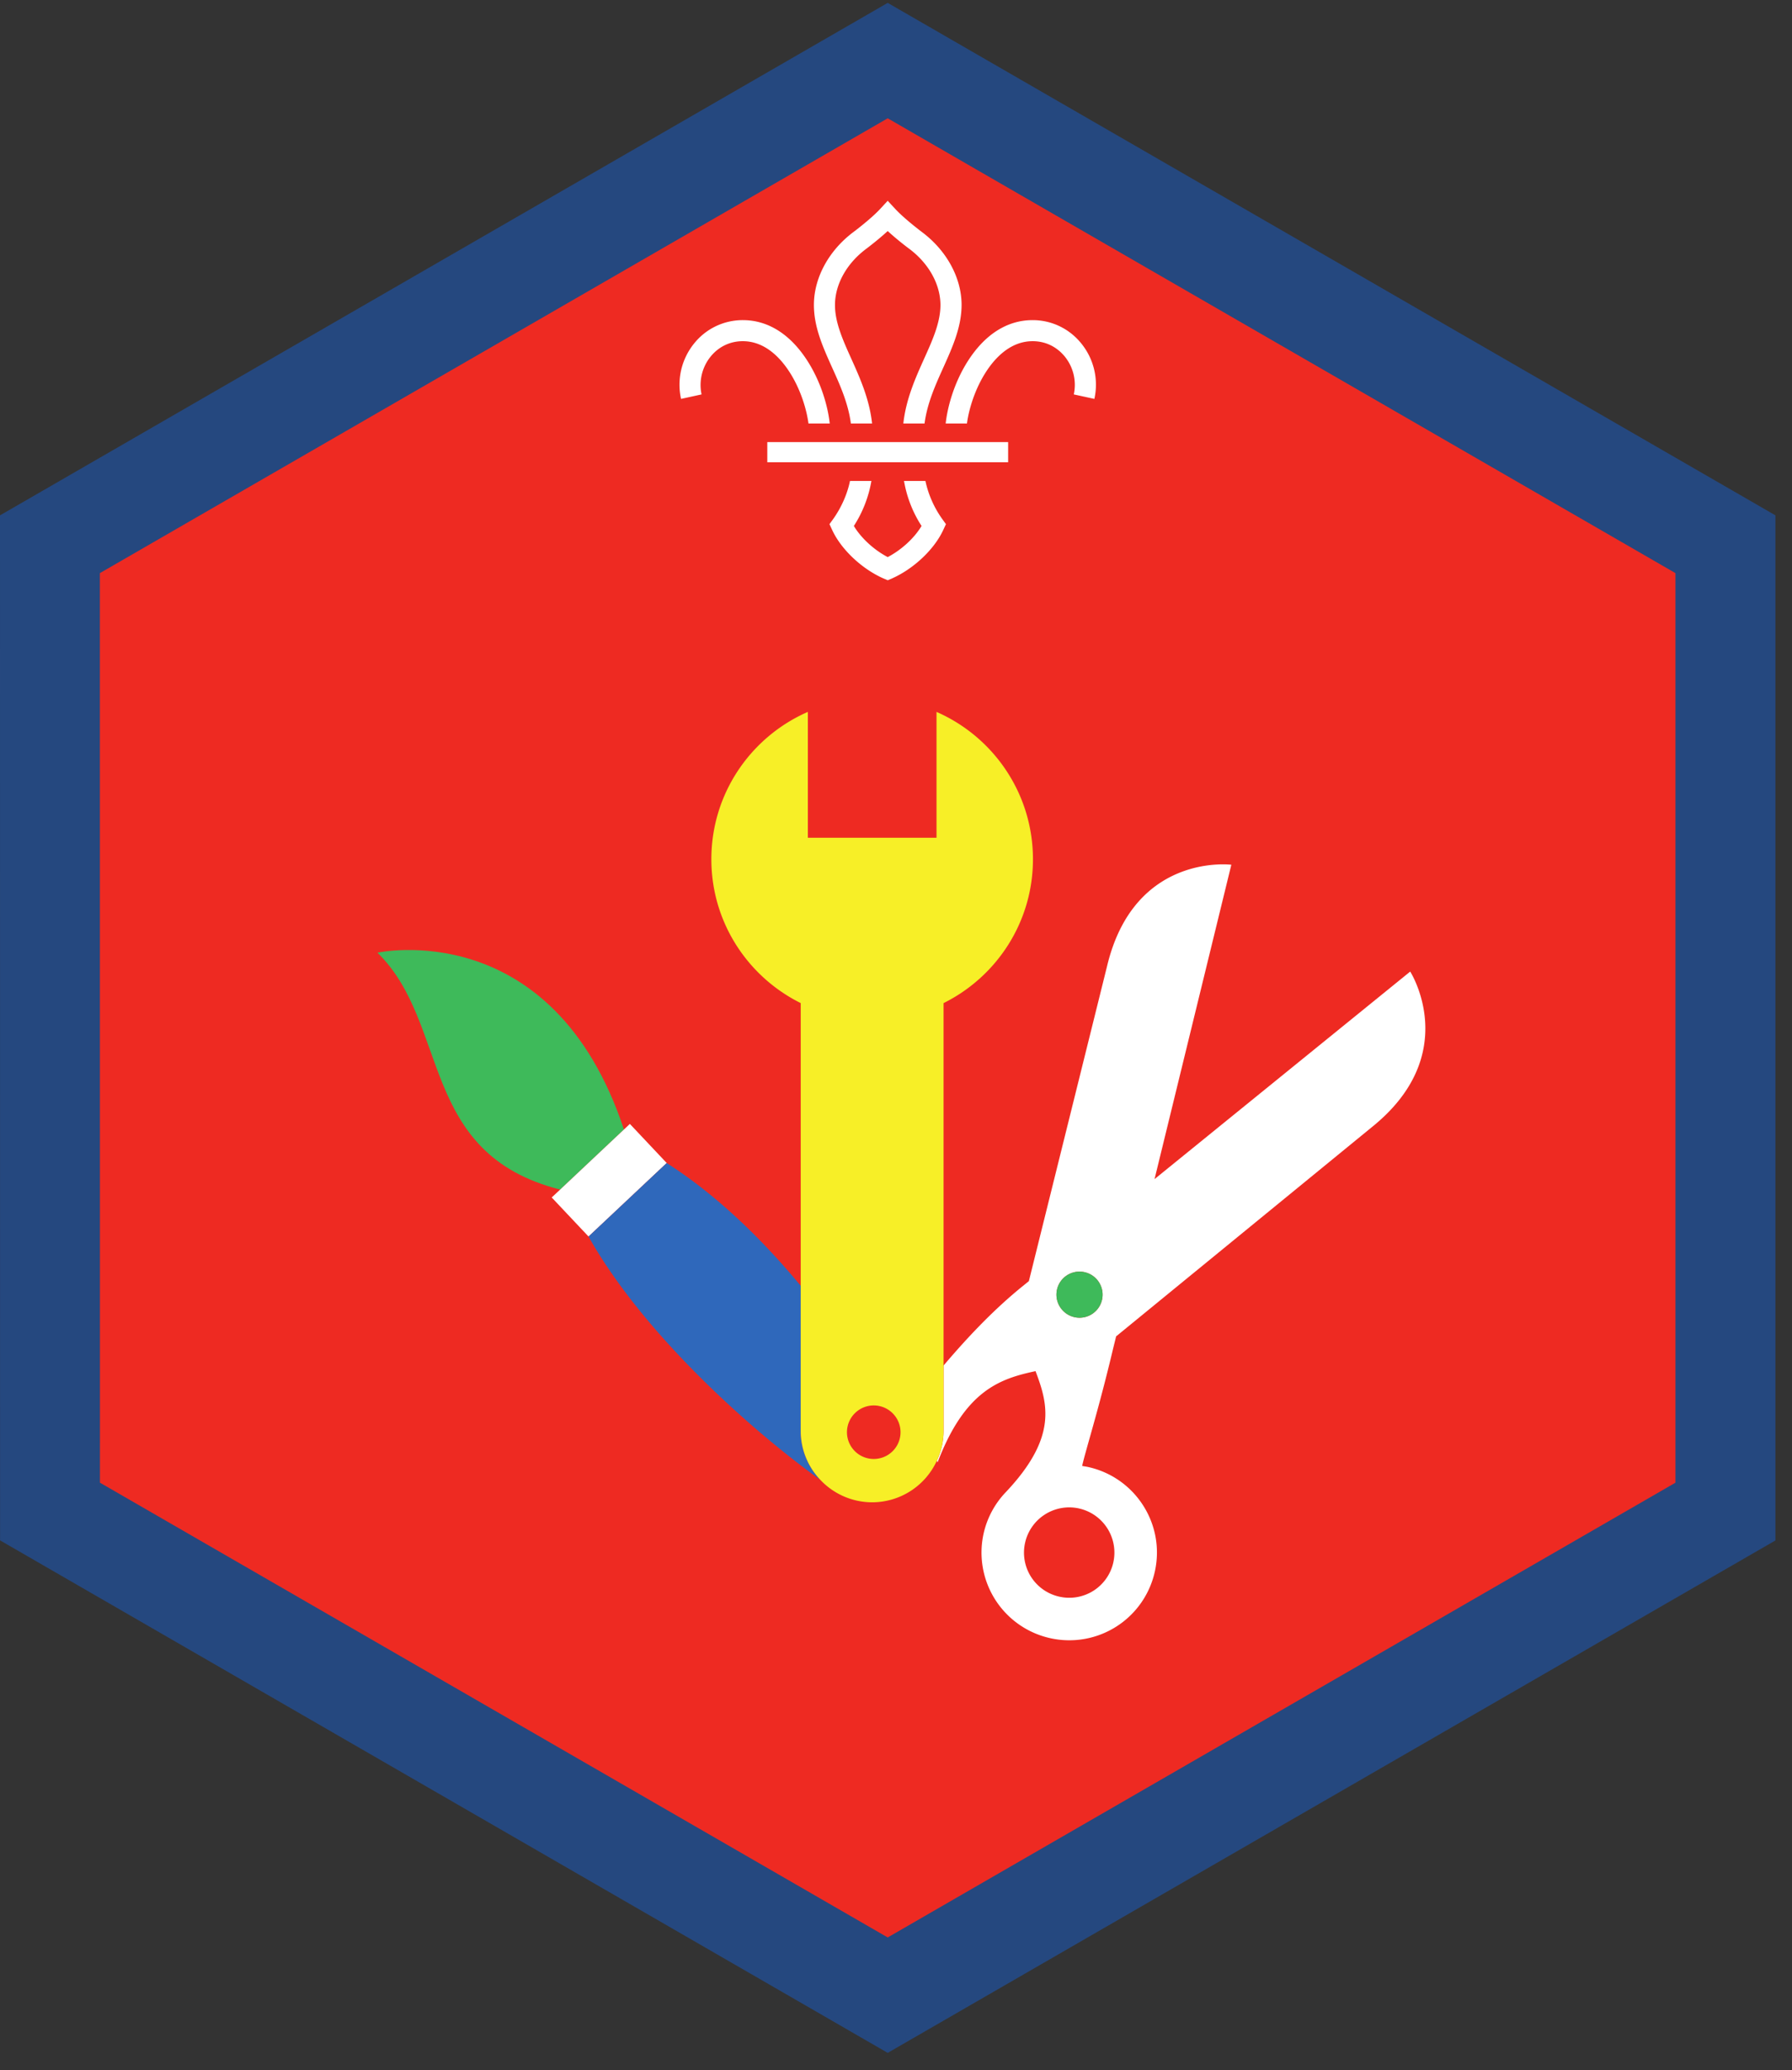 <ns0:svg xmlns:ns0="http://www.w3.org/2000/svg" height="158.667" viewBox="0 0 137.333 158.667" width="137.333"><ns0:rect x="0" y="0" width="137.333" height="158.667" fill="#333333" stroke="none"/><ns0:path d="M68.03 152.91L3.829 115.843V41.707L68.031 4.644l64.204 37.063v74.136L68.03 152.91" fill="#ee2a22" /><ns0:path d="M68.027.223L0 39.498l.005 78.558 68.022 39.276h.009l68.027-39.27V39.497L68.036.223zM7.66 113.635l-.005-69.71L68.031 9.067l60.37 34.858v69.71l-60.37 34.853-60.37-34.853" fill="#25487f" /><ns0:path d="M28.927 73.015c5.573 5.442 3.12 15.39 14 18.156l4.89-4.604c-5.468-16.51-18.89-13.552-18.89-13.552" fill="#3eba5a" /><ns0:path d="M48.27 86.139l-.453.428-4.89 4.604-.646.604 2.823 2.994 5.99-5.634-2.823-2.996" fill="#fff" /><ns0:path d="M61.364 98.545c-2.943-3.552-6.374-6.91-10.27-9.41l-5.99 5.634c3.948 7.047 11.776 14.334 17.776 18.662a5.44 5.44 0 0 1-1.516-3.766v-11.12" fill="#2f68bb" /><ns0:path d="M85.323 119.739a3.458 3.458 0 0 1-4.126 2.634 3.457 3.457 0 0 1-2.64-4.124 3.466 3.466 0 0 1 4.126-2.641 3.466 3.466 0 0 1 2.64 4.13zm-1.583-19.063a1.766 1.766 0 0 1-2.459-.443 1.763 1.763 0 0 1 .438-2.458 1.771 1.771 0 0 1 2.464.442 1.766 1.766 0 0 1-.443 2.459zm24.333-26.213L88.48 90.368l5.885-24.093s-7.447-.948-9.525 7.781l-5.99 24.13-.39.318c-2.532 2.03-4.678 4.421-6.147 6.15v5.011c0 .812-.187 1.584-.51 2.276l.047.145c2.11-5.53 4.787-6.42 7.51-7 .953 2.517 1.693 5.074-2.29 9.287a6.699 6.699 0 0 0-1.694 3.178 6.72 6.72 0 0 0 5.13 8.005 6.712 6.712 0 0 0 8-5.125c.798-3.62-1.5-7.203-5.125-8-.15-.031-.297-.052-.448-.078.23-1.084 1.245-4.234 2.38-9.026l.224-.907 19.573-16.015c7.006-5.614 2.964-11.942 2.964-11.942" fill="#fff" /><ns0:path d="M68.39 111.239c-.811.786-2.109.77-2.9-.043a2.049 2.049 0 0 1 .04-2.9 2.05 2.05 0 0 1 2.902.041 2.05 2.05 0 0 1-.041 2.902zm3.922-6.584V76.879c4.057-2.016 6.85-6.193 6.85-11.026 0-5.051-3.042-9.39-7.391-11.292v9.646h-9.859V54.56c-4.355 1.902-7.396 6.24-7.396 11.292 0 4.833 2.79 9.01 6.848 11.026v32.786a5.44 5.44 0 0 0 1.516 3.766 5.454 5.454 0 0 0 3.959 1.708 5.459 5.459 0 0 0 4.964-3.198c.322-.692.509-1.464.509-2.276v-5.01" fill="#f7ef27" /><ns0:path d="M81.719 97.775c-.798.552-1 1.656-.438 2.458a1.766 1.766 0 1 0 2.902-2.016 1.771 1.771 0 0 0-2.464-.442" fill="#3eba5a" /><ns0:path d="M60.479 28.472c.89 1.365 1.338 2.928 1.48 3.985h1.629c-.14-1.297-.661-3.193-1.755-4.87-1.302-1.995-2.994-3.052-4.901-3.052h-.01a4.764 4.764 0 0 0-3.729 1.792 5.025 5.025 0 0 0-1 4.245l1.572-.344a3.47 3.47 0 0 1 .683-2.885c.62-.771 1.5-1.194 2.473-1.194h.006c1.688 0 2.865 1.267 3.552 2.323M72.219 39.79a7.866 7.866 0 0 1-1.298-2.931h-1.64a9.155 9.155 0 0 0 1.344 3.451c-.552.929-1.546 1.84-2.594 2.386v-.004.004c-1.047-.547-2.041-1.457-2.594-2.386a9.247 9.247 0 0 0 1.344-3.451h-1.64c-.204 1.004-.668 2.051-1.297 2.932l-.276.38.197.426c.683 1.495 2.266 2.995 3.938 3.735l.328.14h.005l.324-.14c1.67-.74 3.255-2.24 3.937-3.735l.198-.426-.276-.38M75.584 28.472c-.89 1.365-1.339 2.928-1.48 3.985h-1.63c.14-1.297.662-3.193 1.755-4.87 1.302-1.995 2.995-3.052 4.902-3.052h.01c1.452 0 2.812.652 3.728 1.792a5.01 5.01 0 0 1 1 4.245l-1.577-.344a3.447 3.447 0 0 0-.677-2.885c-.625-.771-1.495-1.194-2.475-1.194h-.004c-1.688 0-2.865 1.267-3.552 2.323M65.208 32.457h1.625c-.202-1.874-.937-3.505-1.588-4.953-.652-1.443-1.266-2.808-1.255-4.161.015-1.568.9-3.156 2.385-4.266.256-.193.994-.761 1.656-1.37.662.609 1.4 1.177 1.662 1.37 1.479 1.11 2.364 2.698 2.38 4.266.01 1.353-.604 2.718-1.256 4.161-.65 1.448-1.385 3.079-1.588 4.953h1.626c.202-1.547.828-2.937 1.437-4.286.724-1.61 1.405-3.131 1.401-4.844-.021-2.063-1.157-4.135-3.037-5.542-.219-.166-1.37-1.046-2.036-1.76l-.59-.636-.587.636c-.667.714-1.818 1.594-2.041 1.76-1.875 1.407-3.011 3.479-3.027 5.542-.011 1.713.672 3.234 1.396 4.844.61 1.349 1.234 2.74 1.437 4.286M58.803 35.43H77.26v-1.546H58.803z" fill="#fff" /></ns0:svg>